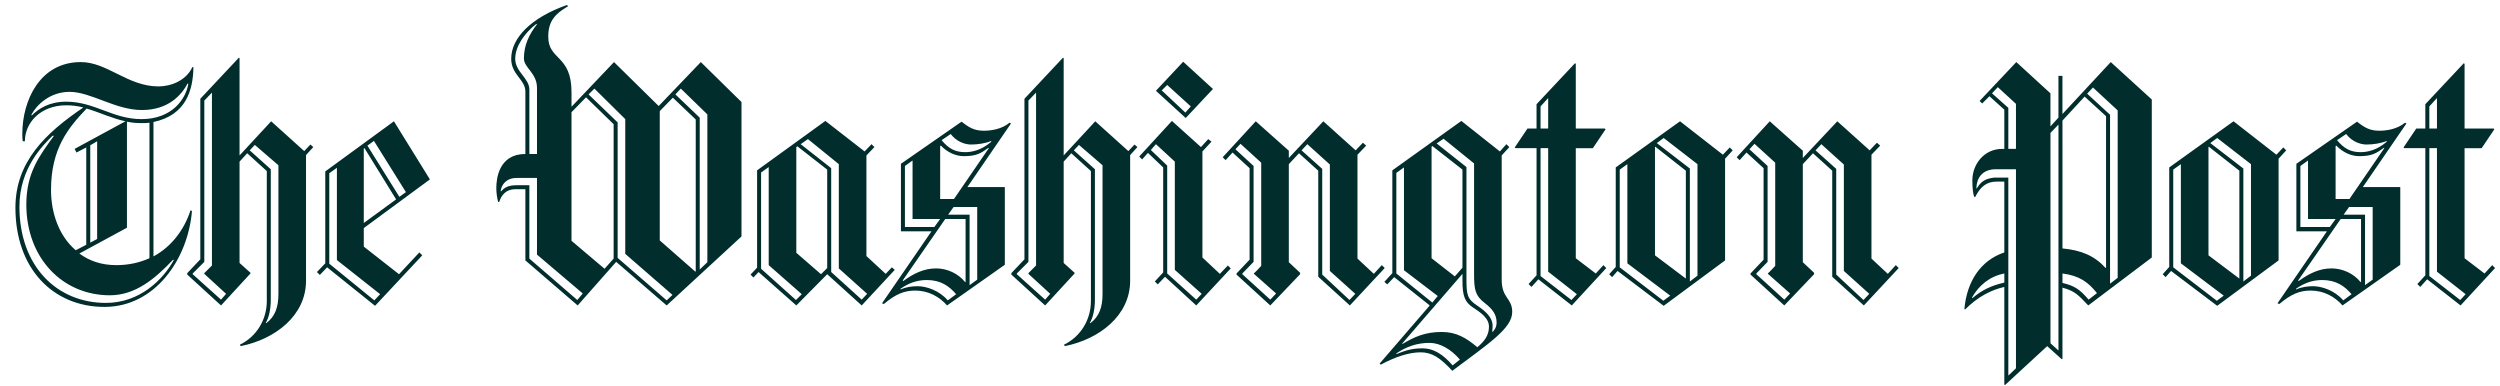<svg width="207" height="32" viewBox="0 0 207 32" fill="none" xmlns="http://www.w3.org/2000/svg">
<g clip-path="url(#clip0_1394_13046)">
<path d="M12.707 10.103V21.232C14.21 20.419 15.263 19.006 15.774 17.412L15.895 17.472C15.564 21.442 12.857 25.412 8.646 25.412C4.405 25.412 1.277 22.254 1.277 17.201C1.277 13.412 3.744 11.035 6.902 8.899C6.44 8.778 5.965 8.718 5.488 8.719C3.322 8.719 2.059 10.193 2.059 11.697H1.879C1.848 11.486 1.848 11.276 1.848 11.065C1.848 8.388 3.262 5.14 6.691 5.14C8.887 5.14 10.571 7.155 13.128 7.155C14.15 7.155 15.413 6.674 15.925 5.561H16.015C15.985 7.516 15.384 9.531 12.707 10.103ZM14.331 21.502C12.827 23.096 11.203 24.45 9.097 24.45C5.188 24.45 2.18 21.382 2.18 16.93C2.18 14.314 3.263 12.9 4.466 11.246H4.345C3.593 11.998 1.608 13.892 1.608 17.111C1.608 22.044 4.706 25.081 8.767 25.081C11.594 25.081 13.519 23.127 14.391 21.532L14.331 21.502ZM15.533 6.915C15.022 7.877 13.94 9.11 11.744 9.11C9.548 9.11 7.533 7.606 5.759 7.606C4.134 7.606 3.022 8.689 2.6 9.501L2.631 9.562C3.202 8.99 4.074 8.419 5.488 8.419C7.834 8.419 9.338 9.863 11.714 9.863C14.241 9.863 15.383 8.208 15.594 6.945L15.533 6.915ZM7.172 8.99C5.638 10.584 4.224 12.329 4.224 15.727C4.224 17.592 4.856 19.517 6.27 20.72L7.142 20.268V12.208L6.33 12.629L6.18 12.328L10.39 10.042C9.248 9.802 8.225 9.291 7.172 8.99ZM12.376 10.163C12.165 10.193 11.955 10.193 11.714 10.193C11.293 10.193 10.902 10.163 10.511 10.072V18.855L6.571 20.991C7.383 21.592 8.375 21.953 9.638 21.953C10.661 21.953 11.563 21.743 12.375 21.382V10.163H12.376ZM8.044 11.697L7.473 12.028V20.089L8.044 19.788V11.697ZM25.339 12.84V23.247C25.339 26.134 22.782 28.089 19.925 28.66L19.865 28.54C21.279 27.848 22.091 26.435 22.091 24.931V14.163L20.467 12.69L19.835 13.381V21.773L20.737 22.585V22.645L18.301 25.292L15.505 22.735V22.615L16.587 21.472V8.178L19.775 4.78L19.835 4.81V12.87L22.452 10.043L25.189 12.51L25.7 11.968L25.941 12.179L25.339 12.84ZM16.917 22.675V22.615L17.549 21.983V7.667L16.917 8.329V21.683L15.955 22.645V22.705L18.3 24.811L18.721 24.329L16.917 22.675ZM23.053 13.682L21.098 11.998L20.677 12.449L22.421 14.013V24.841C22.421 25.563 22.271 26.314 22 26.735L22.031 26.766C22.783 26.224 23.053 25.412 23.053 24.36V13.682H23.053ZM30.121 18.885V20.419L33.038 22.705L34.723 20.9L34.964 21.141L31.054 25.321L27.084 22.133L26.482 22.765L26.241 22.524L26.933 21.803V14.193L32.618 10.043L35.596 14.855L30.121 18.885ZM27.895 21.532V13.892L27.264 14.344V21.833L30.993 24.871L31.475 24.36L27.895 21.532ZM30.181 12.268L30.121 12.299V18.464L32.798 16.509L30.181 12.268ZM30.963 11.667L30.422 12.058L33.069 16.299L33.61 15.908L30.963 11.667ZM55.2 25.291L51.02 21.682L47.832 25.291L43.501 21.562V15.667H42.658C41.906 15.667 41.516 16.148 41.335 16.72H41.245C41.148 16.346 41.098 15.962 41.094 15.577C41.094 14.795 41.305 12.75 43.501 12.75V7.576C43.501 6.584 42.328 6.193 42.328 4.869C42.328 3.155 43.952 1.471 46.929 0.418L47.05 0.508C45.967 1.14 45.396 1.741 45.396 3.035C45.396 5.02 47.321 4.508 47.321 7.636V8.839L50.84 5.14L54.539 8.779L58.028 5.14L61.396 8.448V19.577L55.2 25.291ZM44.463 21.081V14.735H42.779C41.906 14.735 41.516 15.306 41.455 15.818L41.485 15.848C41.786 15.517 42.087 15.337 42.778 15.337H43.831V21.412L47.801 24.841L48.252 24.299L44.463 21.081ZM44.463 7.276C44.463 6.043 43.38 5.621 43.38 4.84C43.38 3.756 43.801 2.855 44.463 2.012L44.403 1.983C43.501 2.675 42.659 3.788 42.659 4.87C42.659 5.953 43.832 6.464 43.832 7.427V12.75H44.463V7.276ZM50.809 10.284L48.524 8.058L47.321 9.291V19.938L50.057 22.254L50.809 21.412V10.284ZM51.772 21.021V9.863L49.215 7.336L48.734 7.817L51.14 10.133V21.352L55.2 24.871L55.682 24.419L51.772 21.021ZM57.607 9.892L55.712 8.088L54.629 9.2V19.908L57.577 22.494L57.607 22.464V9.892ZM58.569 9.472L56.373 7.336L55.922 7.817L57.937 9.742V22.314L58.569 21.712V9.472ZM71.349 25.291L68.492 22.705L65.935 25.291L62.807 22.524L62.386 22.976L62.145 22.735L62.687 22.163V14.104L68.341 10.013L71.59 12.54L72.161 11.938L72.402 12.179L71.74 12.87V21.202L73.334 22.675L73.846 22.134L74.086 22.344L71.349 25.291ZM63.649 21.953V13.832L63.018 14.284V22.254L65.905 24.841L66.387 24.36L63.649 21.953ZM68.492 14.043L66.025 12.118L65.935 12.179V20.931L67.98 22.705L68.492 22.194V14.043ZM69.454 22.224V13.592L66.898 11.516L66.296 11.937L68.823 13.923V22.524L71.349 24.81L71.8 24.329L69.454 22.224ZM80.101 15.487H83.199V21.923L78.417 25.291C77.785 24.57 76.883 24.059 75.77 24.059C74.868 24.059 74.146 24.36 73.184 25.172L73.033 25.111L77.124 19.156H74.597V13.562L79.62 10.073C80.222 10.554 80.673 10.824 81.455 10.824C82.057 10.824 82.929 10.704 83.591 10.163L83.711 10.223L80.101 15.487ZM76.733 23.186C75.861 23.186 75.169 23.487 74.567 23.908V23.968C75.048 23.758 75.53 23.698 75.981 23.698C76.672 23.698 77.756 24.029 78.477 24.871L79.169 24.36C78.597 23.698 77.906 23.186 76.733 23.186ZM79.951 18.133H78.266L74.747 23.217L74.777 23.277C75.649 22.645 76.492 22.224 77.514 22.224C78.416 22.224 79.349 22.645 79.92 23.367L79.951 23.337V18.133ZM75.56 18.133V13.291L74.928 13.743V18.796H77.364L77.845 18.134H75.56V18.133ZM81.846 12.238C81.214 12.69 80.853 12.93 79.8 12.93C79.199 12.93 78.477 12.659 77.906 12.058L77.846 12.088V16.479H78.988L81.876 12.268L81.846 12.238ZM80.402 11.967C79.861 11.967 79.169 11.697 78.718 11.095L77.966 11.607C78.537 12.299 79.079 12.599 79.92 12.599C80.462 12.599 81.244 12.448 82.056 11.756L82.086 11.667C81.575 11.878 80.944 11.967 80.402 11.967ZM80.913 17.141H78.958L78.507 17.773H80.282V23.608L80.913 23.156V17.141ZM93.576 12.84V23.247C93.576 26.134 91.019 28.089 88.162 28.66L88.102 28.54C89.516 27.848 90.328 26.435 90.328 24.931V14.163L88.704 12.69L88.072 13.381V21.773L88.974 22.585V22.645L86.538 25.292L83.741 22.735V22.615L84.824 21.472V8.178L88.012 4.78L88.072 4.81V12.87L90.689 10.043L93.426 12.51L93.937 11.968L94.178 12.179L93.576 12.84ZM85.154 22.675V22.615L85.786 21.983V7.667L85.154 8.328V21.682L84.192 22.645V22.705L86.537 24.81L86.958 24.329L85.154 22.675ZM91.29 13.682L89.335 11.998L88.914 12.449L90.658 14.013V24.841C90.658 25.563 90.508 26.314 90.237 26.735L90.268 26.766C91.02 26.224 91.29 25.412 91.29 24.36V13.682H91.29ZM99.05 25.291L96.463 22.916L95.861 23.547L95.62 23.306L96.312 22.555V13.863L95.049 12.659L94.568 13.201L94.327 12.96L97.034 10.013L99.44 12.179L100.042 11.517L100.312 11.727L99.56 12.54V21.322L101.004 22.675L101.666 21.983L101.907 22.224L99.05 25.291ZM97.275 22.344V13.381L95.711 11.938L95.29 12.419L96.644 13.712V22.645L99.05 24.811L99.501 24.329L97.275 22.344ZM98.177 9.772L95.711 7.517L97.967 5.111L100.433 7.366L98.177 9.772ZM96.644 7.035L96.192 7.486L98.147 9.321L98.598 8.81L96.644 7.035ZM111.768 25.291L109.151 22.916V14.133L107.556 12.69L106.714 13.592V21.712L107.647 22.584V22.705L105.18 25.291L102.383 22.735V22.645L103.466 21.502V13.923L102.052 12.629L101.481 13.261L101.24 13.02L103.977 10.043L106.714 12.479V13.08L109.572 10.043L112.248 12.449L112.85 11.817L113.12 12.058L112.399 12.81V21.412L113.752 22.675L114.414 21.953L114.654 22.193L111.768 25.291ZM103.827 22.675V22.615C103.827 22.675 104.429 22.013 104.429 22.013V13.471L102.714 11.907L102.293 12.358L103.797 13.742V21.682L102.864 22.644V22.704L105.18 24.81L105.661 24.299L103.827 22.675ZM110.113 22.435V13.622L108.248 11.938L107.767 12.449L109.481 13.983V22.735L111.737 24.84L112.218 24.329L110.113 22.435ZM120.249 30.705C119.257 29.623 118.565 29.172 117.632 29.172C116.64 29.172 115.497 29.563 114.324 30.194L114.234 30.104L118.384 25.292L115.437 22.946L114.865 23.548L114.625 23.337L115.286 22.616V14.104L121.001 10.013L124.189 12.54L124.731 11.938L124.971 12.179L124.34 12.87V23.157C124.34 24.721 125.212 24.661 125.212 25.833C125.212 27.187 123.256 28.45 120.249 30.705ZM116.249 22.374V13.863L115.617 14.314V22.645L118.595 25.052L119.046 24.51L116.249 22.374ZM118.354 28.39C117.362 28.39 116.459 28.691 115.617 29.262V29.322C116.159 29.111 116.76 28.841 117.783 28.841C118.715 28.841 119.497 29.352 120.279 30.255L120.881 29.773C120.128 28.901 119.226 28.39 118.354 28.39ZM122.024 25.502C121.272 25.021 121.091 24.51 121.091 23.216V22.675L116.098 28.449L116.128 28.479C117.091 27.908 117.963 27.487 119.377 27.487C120.58 27.487 121.392 27.968 122.324 28.75C122.896 28.269 123.287 27.788 123.287 27.036C123.287 26.435 122.775 25.983 122.024 25.502ZM121.091 14.043L118.595 12.088L118.534 12.148V21.382L120.46 22.886L121.091 22.164V14.043ZM122.926 25.081C122.144 24.48 122.053 23.968 122.053 22.675V13.532L119.527 11.487L118.956 11.878L121.422 13.832V23.096C121.422 24.389 121.482 24.751 122.294 25.291C123.016 25.773 123.587 26.284 123.587 26.976C123.587 27.156 123.557 27.457 123.557 27.457L123.587 27.487C123.738 27.336 123.918 27.096 123.918 26.705C123.919 26.044 123.588 25.592 122.926 25.081ZM130.144 25.291L127.377 23.126L126.806 23.758L126.565 23.517L127.227 22.795V12.268H125.482L125.422 12.208L126.475 10.644H127.226V8.629L130.415 5.231L130.475 5.291V10.644H132.881L132.941 10.705L131.888 12.269H130.475V21.382L132.129 22.646L132.761 21.954L133.001 22.194L130.144 25.291ZM128.189 8.118L127.558 8.81V10.644H128.189V8.118ZM128.189 22.495V12.268H127.558V22.855L130.114 24.841L130.565 24.36L128.189 22.495ZM142.836 13.141V21.562L137.753 25.322L133.933 22.435L133.482 22.946L133.242 22.705L133.783 22.104V13.863L139.107 10.043L142.656 12.81L143.227 12.208L143.468 12.449L142.836 13.141ZM134.746 21.803V13.592L134.114 14.043V22.134L137.724 24.901L138.295 24.48L134.746 21.803ZM139.588 14.133L137.062 12.148L137.032 12.178V21.141L139.588 23.066V14.133ZM140.551 13.592L137.754 11.426L137.183 11.847L139.92 13.952V23.307L140.551 22.826V13.592ZM154.326 25.291L151.709 22.916V14.133L150.115 12.69L149.273 13.592V21.712L150.205 22.584V22.705L147.739 25.291L144.942 22.735V22.645L146.025 21.502V13.923L144.611 12.629L144.04 13.261L143.799 13.02L146.536 10.043L149.273 12.479V13.08L152.13 10.043L154.807 12.449L155.408 11.817L155.679 12.058L154.957 12.81V21.412L156.311 22.675L156.972 21.953L157.213 22.193L154.326 25.291ZM146.385 22.675V22.615C146.385 22.675 146.987 22.013 146.987 22.013V13.471L145.273 11.907L144.852 12.358L146.356 13.742V21.682L145.424 22.644V22.704L147.74 24.81L148.221 24.299L146.385 22.675ZM152.672 22.435V13.622L150.807 11.938L150.326 12.449L152.04 13.983V22.735L154.296 24.84L154.777 24.329L152.672 22.435ZM172.907 25.291C172.064 24.389 171.764 24.088 170.771 23.818V29.713L170.711 29.743L169.508 28.66L166.019 31.878L165.958 31.848V23.758C164.906 23.998 163.793 24.54 162.71 25.622L162.65 25.592C162.86 23.276 164.003 21.562 165.958 20.9V15.036H165.326C164.454 15.036 163.973 15.487 163.552 16.299H163.462C163.372 16.028 163.311 15.607 163.311 14.915C163.311 13.652 164.244 12.329 165.778 12.329H165.958V9.08L164.725 7.968L164.123 8.569L163.912 8.359L166.95 5.14L169.777 7.727V10.464L170.439 9.742V6.283H170.77V9.441L174.77 5.14L178.168 8.238V21.322L172.907 25.291ZM165.959 22.645C164.726 22.885 163.854 23.637 163.283 24.63L163.312 24.69C164.155 23.968 164.936 23.638 165.959 23.397V22.645ZM166.922 14.013H165.268C164.124 14.013 163.673 14.735 163.644 15.577L163.673 15.607C164.034 15.005 164.395 14.795 165.117 14.705H166.29V31.097L166.922 30.495V14.013ZM166.922 8.599L165.418 7.216L164.936 7.727L166.29 8.93V12.328H166.922V8.599ZM170.441 10.313L169.779 11.005V28.42L170.441 29.022V10.313ZM174.381 9.622L172.606 7.998L170.772 9.983V20.57C172.336 20.72 173.418 21.172 174.351 22.194L174.381 22.164V9.622ZM170.772 22.645V23.427C171.794 23.668 172.215 23.968 172.937 24.81L173.629 24.269C172.907 23.367 172.185 22.826 170.772 22.645ZM175.343 9.141L173.298 7.246L172.816 7.757L174.712 9.501V23.487L175.343 23.006V9.141ZM188.667 13.141V21.562L183.584 25.322L179.764 22.435L179.312 22.946L179.072 22.705L179.613 22.104V13.863L184.937 10.043L188.486 12.81L189.057 12.208L189.298 12.449L188.667 13.141ZM180.576 21.803V13.592L179.944 14.043V22.134L183.554 24.901L184.125 24.48L180.576 21.803ZM185.419 14.133L182.892 12.148L182.862 12.178V21.141L185.419 23.066V14.133ZM186.381 13.592L183.584 11.426L183.013 11.847L185.75 13.952V23.307L186.381 22.826V13.592ZM195.644 15.487H198.743V21.923L193.96 25.291C193.329 24.57 192.427 24.059 191.314 24.059C190.412 24.059 189.69 24.36 188.727 25.172L188.577 25.111L192.667 19.156H190.14V13.562L195.164 10.073C195.765 10.554 196.216 10.824 196.998 10.824C197.6 10.824 198.472 10.704 199.134 10.163L199.254 10.223L195.644 15.487ZM192.276 23.186C191.404 23.186 190.712 23.487 190.111 23.908V23.968C190.592 23.758 191.073 23.698 191.524 23.698C192.216 23.698 193.299 24.029 194.02 24.871L194.712 24.36C194.141 23.698 193.449 23.186 192.276 23.186ZM195.495 18.133H193.81L190.292 23.217L190.321 23.277C191.193 22.645 192.036 22.224 193.058 22.224C193.96 22.224 194.893 22.645 195.464 23.367L195.494 23.337V18.133H195.495ZM191.104 18.133V13.291L190.472 13.743V18.796H192.908L193.389 18.134H191.104V18.133ZM197.389 12.238C196.757 12.69 196.397 12.93 195.344 12.93C194.742 12.93 194.02 12.659 193.449 12.058L193.388 12.088V16.479H194.531L197.419 12.268L197.389 12.238ZM195.945 11.967C195.404 11.967 194.712 11.697 194.261 11.095L193.509 11.607C194.081 12.299 194.622 12.599 195.464 12.599C196.006 12.599 196.788 12.448 197.6 11.756L197.63 11.667C197.119 11.878 196.487 11.967 195.945 11.967ZM196.457 17.141H194.502L194.051 17.773H195.825V23.608L196.457 23.156V17.141ZM203.736 25.291L200.968 23.126L200.397 23.758L200.156 23.517L200.818 22.795V12.268H199.073L199.013 12.208L200.066 10.644H200.817V8.629L204.006 5.231L204.066 5.291V10.644H206.472L206.532 10.705L205.48 12.269H204.066V21.382L205.72 22.646L206.352 21.954L206.592 22.194L203.736 25.291ZM201.78 8.118L201.149 8.81V10.644H201.78V8.118ZM201.78 22.495V12.268H201.149V22.855L203.705 24.841L204.156 24.36L201.78 22.495Z" fill="#012D2D"/>
</g>
<defs>
<clipPath id="clip0_1394_13046">
<rect width="205.778" height="32" fill="white" transform="translate(0.912)"/>
</clipPath>
</defs>
</svg>
